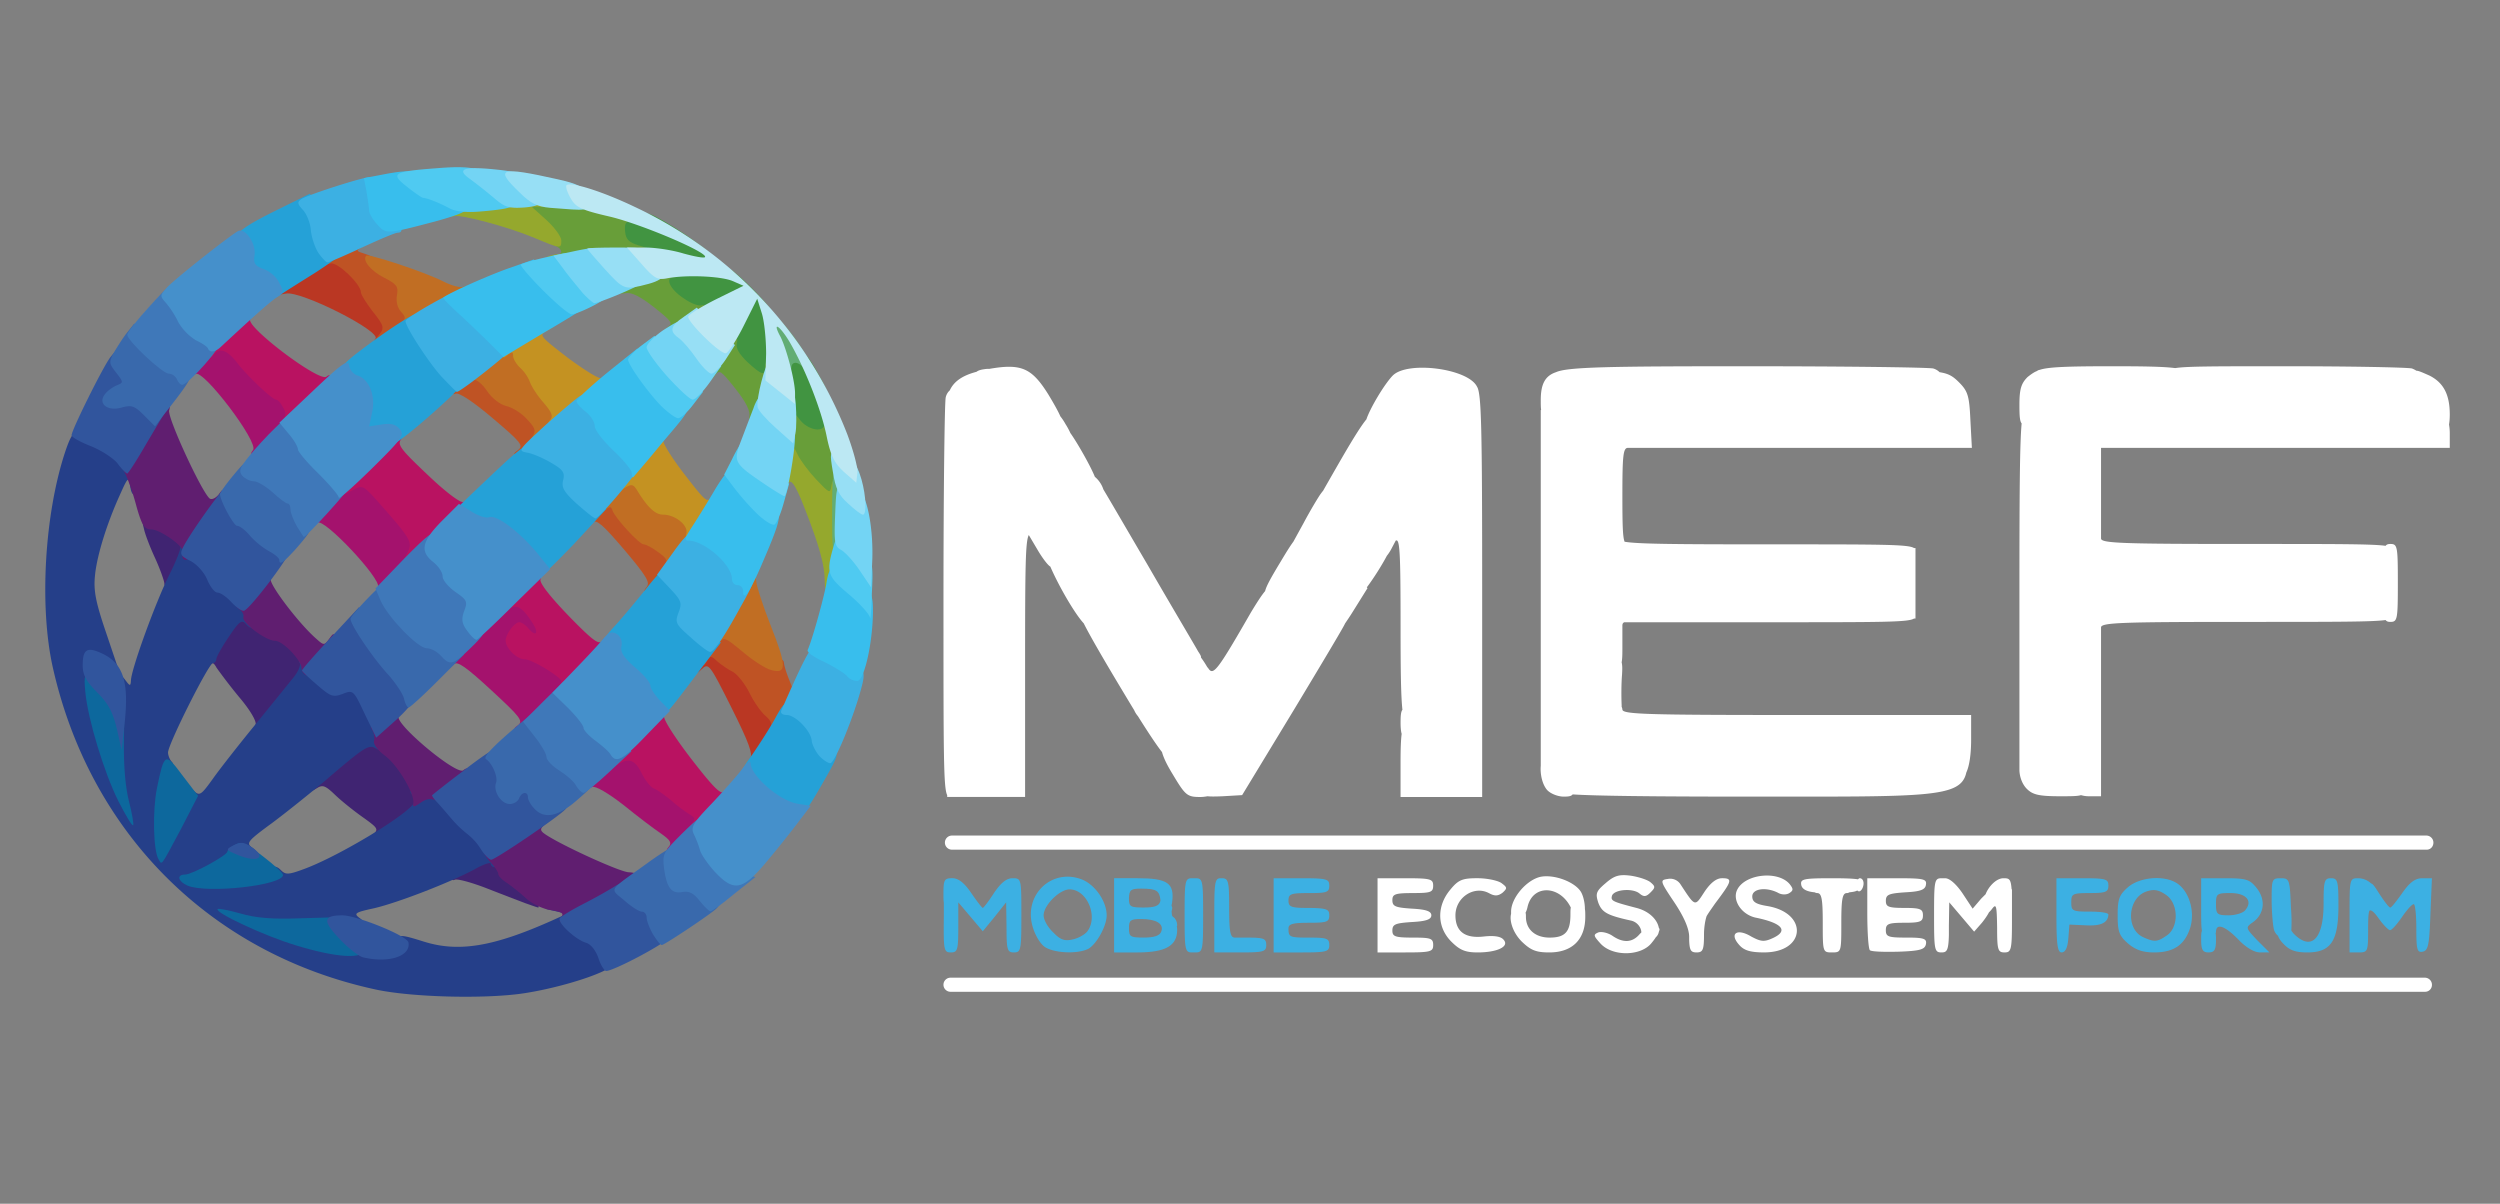 <svg xmlns="http://www.w3.org/2000/svg" width="108" height="52" fill="none"><rect width="100%" height="100%" fill="#808080" stroke="none"/><path fill="#402472" d="M22.726 39.03c-.256-.097-1.01-.385-1.667-.642-.657-.256-1.282-.432-1.41-.384-.128.064-.209-.048-.209-.273 0-.4 1.09-1.074 1.731-1.074.385 0 .834.337.834.61 0 .08.288.352.64.592.498.337.642.545.642.898 0 .256-.016.465-.032.449-.032 0-.256-.08-.529-.177M16.106 36.064c.257-.24.225-.288-.4-.737-.369-.257-.914-.69-1.202-.962-.45-.433-.561-.48-.834-.305-.288.177-.32.16-.32-.208 0-.673 1.843-2.163 2.644-2.163 1.25 0 2.837 2.275 2.388 3.43-.16.432-1.474 1.217-2.035 1.217-.465 0-.481-.016-.24-.272M11.042 31.304c.048-.144-.24-.64-.721-1.202a24 24 0 0 1-.962-1.25c-.144-.256-.192-.256-.336-.048-.113.176-.16.096-.16-.369 0-.4.16-.85.528-1.394.625-.978 1.122-1.042 2.036-.32.336.272.753.48.93.48.512 0 1.153.882 1.153 1.57 0 .482-.176.786-.913 1.684-.641.737-1.026 1.074-1.282 1.074-.24 0-.337-.064-.273-.225M7.1 25.214c0-.112-.177-.609-.386-1.073-.224-.481-.448-1.058-.496-1.299-.113-.432-.097-.448.529-.448.849 0 1.634.625 1.634 1.298 0 .705-.577 1.747-.961 1.747-.177 0-.32-.096-.32-.225"/><path fill="#253F89" d="M16.235 42.748c-7.133-1.539-12.358-6.764-13.96-13.944-.577-2.613-.353-6.555.529-9.248.384-1.154.56-1.234 1.779-.69.945.418 1.394.995 1.394 1.78 0 .721-.272.978-.353.352-.064-.416-.096-.4-.432.353-.577 1.266-1.01 2.66-1.09 3.526-.064.641.032 1.138.48 2.452l.562 1.667-.513-.064-.513-.064.128.978c.064.529.224 1.282.337 1.666l.224.722.112-1.507c.064-.833.144-1.538.193-1.587.032-.032.176.065.304.24.192.257.224.273.24.033 0-.48 1.09-3.462 1.667-4.6.305-.609.513-1.154.465-1.202-.064-.048.016-.096.176-.096.53 0 1.25.513 1.475 1.058.128.304.32.545.433.545.416.016 1.234.945 1.234 1.426 0 .577-.208.737-.481.417-.176-.209-.289-.128-.737.545-.305.448-.545.881-.545.977 0 .08-.064.16-.144.16-.177 0-1.94 3.51-1.94 3.863 0 .129.08.32.16.4.129.13.097.53-.08 1.331-.16.641-.24 1.186-.208 1.234.048.032.272-.304.513-.753.417-.753.465-.785.721-.56.257.24.32.191.818-.498.304-.432 1.122-1.474 1.843-2.356.705-.865 1.442-1.779 1.65-2.035.209-.257.321-.53.273-.625-.208-.337.561-.145 1.058.272.385.337.657.417 1.106.385.609-.032.609-.032 1.106 1.01.272.576.496 1.314.496 1.618 0 .61-.032.641-.48.4-.32-.175-.465-.08-2.244 1.443-.577.481-1.57 1.283-2.212 1.763-1.074.786-1.154.882-.897 1.074.16.112.208.209.112.209s-.353.144-.561.32a10 10 0 0 1-.69.561c-.304.224-.304.224.08.224.225 0 .77-.128 1.235-.288.737-.256.865-.256 1.074-.048.208.208.32.208 1.01-.048 1.522-.561 4.567-2.404 4.76-2.885.048-.128 0-.273-.097-.337-.256-.16.193-.384.786-.384.513 0 .705.128 1.426.993.192.225.48.497.657.625.16.129.433.401.577.625.289.433.369 1.283.112 1.283-.08 0-.16-.064-.16-.145s-.304.017-.673.225c-1.026.56-3.334 1.458-4.376 1.699-.817.176-.881.224-.625.416.16.113.24.24.193.289-.048.048-.721.144-1.507.192l-1.426.096 1.01.289c1.442.4 3.013.449 3.27.096.191-.256.271-.24 1.25.064 1.49.465 2.98.225 5.529-.913l.64-.289-.48-.112-.48-.112.496-.016c.337-.016.609.112.93.449.256.256.609.512.817.56.353.097.721.786.721 1.379 0 .304-2.083 1.01-3.846 1.282-1.667.256-4.857.176-6.411-.16"/><path fill="#601E70" d="M24.232 39.638c.144-.176.064-.24-.433-.32-.337-.048-.818-.273-1.058-.497a9 9 0 0 0-.833-.673c-.209-.129-.385-.305-.385-.4 0-.081-.144-.29-.32-.482s-.321-.432-.321-.513c.016-.32 1.907-1.378 2.452-1.378.465.016.48.032.224.224-.208.177-.24.257-.08.385.497.4 3.27 1.683 3.687 1.699.336.016.448.096.448.353 0 .352-.609.833-1.875 1.49-.785.4-1.81.48-1.506.112M17.854 34.717c.08-.4-.673-1.666-1.218-2.067-.32-.24-.513-.497-.481-.641.048-.128 0-.353-.08-.481-.209-.337.272-.801.85-.801.352 0 .432.048.304.208-.24.288 2.5 2.58 2.788 2.34.177-.144.225-.096.209.272 0 .658-.818 1.299-1.33 1.058-.289-.128-.465-.112-.738.08-.272.193-.336.193-.304.032M13.237 29.172c-.112-.032-.208-.176-.208-.288 0-.353-.801-1.202-1.154-1.202-.385 0-1.443-.785-1.362-1.026.032-.096-.048-.256-.193-.352-.208-.16-.192-.273.209-.85.336-.465.577-.657.85-.657.272 0 .368.064.32.224-.08.209 1.202 1.907 1.955 2.565.337.304.353.304.577 0 .208-.289.224-.273.24.272 0 .417-.112.673-.448.994-.24.24-.481.433-.53.416-.031 0-.16-.047-.256-.096M7.884 24.044a.6.6 0 0 1 0-.24c.032-.225-.978-.93-1.33-.93-.305 0-.417-.144-.658-.994-.144-.56-.384-1.234-.528-1.506-.24-.497-.225-.53.464-1.683.561-.946.802-1.202 1.138-1.234.353-.048.417 0 .337.272-.08.32 1.442 3.607 1.763 3.815.096.048.256-.032.385-.192.192-.273.208-.257.208.24 0 .898-1.667 3.173-1.78 2.452"/><path fill="#0D689D" d="M12.788 40.84c-1.346-.4-3.542-1.426-3.382-1.57.033-.032.465.048.978.192.657.192 1.362.256 2.597.208l1.699-.048.545.545c.288.289.528.673.528.834 0 .449-1.186.384-2.965-.16M8.109 38.261c-.417-.176-.497-.48-.112-.48.304 0 1.827-.834 1.827-.994 0-.064.144-.193.336-.289.273-.16.449-.08 1.202.497.481.369.866.721.866.802 0 .448-3.254.817-4.12.464M6.858 37.137c-.24-.368-.272-2.115-.08-3.077.32-1.555.353-1.57 1.106-.56l.673.88-.737 1.427c-.882 1.65-.818 1.57-.962 1.33M5.113 34.607c-.61-1.218-1.315-3.526-1.427-4.712-.064-.753-.064-.769.385-.769.32 0 .56.16.881.577.417.545.433.641.401 2.276-.016 1.138.064 2.035.224 2.66.129.513.209.978.177 1.01-.048.048-.32-.417-.641-1.042"/><path fill="#BA3723" d="M32.406 32.763c.128-.177-.048-.674-.801-2.18-.962-1.923-.994-1.956-1.299-1.667-.304.272-.304.272-.256-.353.048-.593.08-.64.577-.689.353-.032.657.048.85.225.176.144.464.352.673.448.192.112.513.513.705.898.192.4.513.833.69.994.72.576.015 2.532-.915 2.532-.32 0-.368-.048-.224-.208M16.22 14.637c.272-.32-3.222-2.084-3.863-1.955-.385.08-.45.032-.45-.273 0-.513 1.7-1.555 2.55-1.555.512 0 .704.097 1.121.562.273.32.497.657.497.737 0 .096.224.448.48.785.353.449.482.77.482 1.266 0 .625-.017.657-.497.657-.417 0-.465-.048-.32-.224"/><path fill="#419441" d="M34.122 18.674c-.129-.208-.289-1.01-.353-1.81-.08-.914-.16-1.219-.192-.834-.048.56-.08.593-.641.593-.433 0-.722-.129-1.106-.497-.641-.593-.705-1.41-.209-2.404l.337-.641-.641.336c-.834.417-1.603.4-2.276-.048-.465-.32-.545-.465-.593-1.106-.048-.673-.016-.753.32-.801.24-.048.08-.112-.432-.192-1.78-.257-1.763-.24-1.811-1.267l-.048-.913h.657c.368 0 .881.112 1.17.256 1.026.53 2.676 1.715 2.676 1.924 0 .128.128.224.289.224.176 0 .737.465 1.282 1.026.865.897.994 1.106 1.09 1.843.096.801.112.817.64.817.482 0 .578.08 1.123 1.074.417.737.625 1.33.673 1.923l.064.85h-.897c-.754 0-.93-.064-1.122-.353"/><path fill="#31559D" d="M25.85 41.385c-.112-.32-.32-.593-.529-.657-.448-.128-1.25-.866-1.138-1.058.049-.08.497-.352.994-.609a22 22 0 0 0 1.33-.737c.401-.257.45-.257.978.144.305.24.641.433.737.433.113 0 .193.112.193.256s.112.449.256.705c.16.24.24.545.192.657-.08.225-2.355 1.427-2.676 1.427-.08 0-.24-.256-.337-.561M15.673 41.354c-.176-.048-.641-.4-1.01-.801-.737-.77-.705-1.01.128-1.01.61 0 2.805.882 2.853 1.17.113.593-.85.913-1.971.641M10.224 36.914c-.48-.209-.48-.209-.128-.401.304-.144.433-.144.77.08.704.465.24.705-.642.32M20.787 36.707a2.5 2.5 0 0 0-.593-.674 4.7 4.7 0 0 1-.657-.625c-.192-.224-.465-.545-.625-.72-.16-.161-.273-.322-.24-.338.032-.032.608-.496 1.314-1.025.689-.545 1.346-.994 1.458-.994.225 0 .561.673.561 1.122 0 .272.112.32.641.32.433 0 .641.065.641.209 0 .337.545.753.962.753.289 0 .32.048.176.225-.24.288-3.029 2.18-3.205 2.18-.08 0-.273-.193-.433-.433M5.047 31.482c-.176-.722-.368-1.09-.85-1.571-.48-.481-.624-.754-.624-1.17 0-.705.192-.818.865-.497.866.417 1.122 1.186.962 2.837l-.144 1.33zM15.755 30.84c-.481-1.025-.497-1.041-.946-.865-.433.16-.529.112-1.106-.385-.352-.304-.657-.577-.657-.625s.545-.673 1.234-1.41l1.234-1.33.561.913c.305.497.738 1.074.962 1.298.577.577.962 1.203.946 1.571 0 .176-.385.657-.866 1.09l-.865.77zM9.984 26c-.208-.225-.465-.4-.593-.4-.112 0-.305-.241-.433-.546-.128-.32-.449-.673-.721-.817-.449-.225-.48-.289-.32-.61.368-.704 1.794-2.676 1.923-2.676.08 0 .272.289.416.641.16.353.369.641.465.641.112 0 .369.193.577.45.209.24.577.544.818.672.272.128.432.32.384.481-.096.369-1.763 2.549-1.971 2.549-.096.015-.337-.16-.545-.385M5.08 20.022c-.193-.24-.722-.577-1.17-.754-.45-.176-.818-.384-.818-.465 0-.224 1.378-2.997 1.683-3.381.256-.32.272-.32.657.128.224.256.384.657.384.93 0 .256.08.464.209.464.096 0 .384.209.625.465l.449.449-.77 1.298c-.416.721-.785 1.298-.833 1.298s-.24-.192-.417-.432"/><path fill="#A4126D" d="M28.88 36.594c.16-.176.08-.304-.337-.593-.288-.192-1.026-.753-1.619-1.234-.64-.497-1.186-.817-1.33-.77-.449.177-.24-.624.304-1.153.433-.433.658-.513 1.283-.513.689 0 .753.032 1.01.561.144.304.416.657.624.77.193.096.641.416 1.01.672.561.401.657.577.673 1.058 0 .705-.673 1.427-1.346 1.427-.369 0-.417-.048-.273-.225M22.374 31.336c.24-.193.112-.353-1.154-1.523-1.058-.978-1.459-1.266-1.603-1.122-.129.128-.177.064-.177-.305 0-.689 2.116-2.788 2.805-2.788.786.016 1.523.865 1.523 1.763 0 .432-.048.48-.513.497-.433.016-.449.048-.144.096.208.048.657.256 1.01.48.512.353.609.497.609.994s-.129.721-.77 1.346c-.609.593-.881.754-1.314.754-.465 0-.513-.032-.273-.192M16.331 25.357c.144-.353-2.34-2.997-2.612-2.773-.16.128-.209.064-.209-.304 0-.722 1.042-1.667 1.956-1.763l.705-.08 1.09 1.25c1.025 1.218 1.073 1.298 1.01 1.955-.065.545-.209.85-.69 1.33-.609.625-1.442.882-1.25.385M10.93 19.445c.272-.321-2.18-3.543-2.485-3.286-.417.337-.24-.705.192-1.202.353-.4.481-.449 1.042-.369.449.064.737.225.994.545.352.449 1.026 1.122 1.779 1.763.657.545.577 1.427-.193 2.18-.416.4-.753.593-1.057.593-.369 0-.417-.048-.273-.224"/><path fill="#B91261" d="M29.874 35.599c.176-.208.16-.273-.08-.417a6 6 0 0 1-.785-.593c-.289-.24-.626-.48-.77-.529-.144-.064-.368-.352-.529-.673-.272-.56-.545-.657-1.01-.368-.144.096-.208 0-.208-.321 0-.577 1.346-1.971 1.907-1.971.24 0 .337.08.289.208s.48.946 1.17 1.843c.93 1.202 1.282 1.57 1.426 1.427.129-.129.177-.049.177.304 0 .625-.721 1.346-1.347 1.346-.4 0-.432-.032-.24-.256M24.056 29.733c.112-.112.192-.24.192-.304 0-.176-1.266-.946-1.57-.946-.353 0-.834-.48-.834-.817.016-.289.385-.786.593-.786.096 0 .257.113.369.24.336.418.497.257.208-.192-.448-.705-.72-.865-1.025-.593-.225.193-.24.177-.177-.304.096-.69.61-1.234 1.17-1.234.337 0 .433.064.369.224-.064.145.4.738 1.202 1.571 1.058 1.09 1.33 1.282 1.459 1.09.112-.176.16-.112.16.32 0 .754-1.122 1.924-1.843 1.924-.37 0-.417-.048-.273-.193M17.598 23.883c.24-.465.176-.577-1.315-2.26-.593-.657-.625-.673-1.042-.449-.432.225-.448.225-.448-.192 0-.625 1.667-2.276 2.308-2.276.4 0 .432.032.24.256-.192.24-.064.417 1.122 1.54.785.752 1.427 1.233 1.555 1.185.144-.064.224.032.224.273 0 .528-1.891 2.356-2.436 2.356-.417 0-.417-.016-.209-.433M12.211 18.162c.145-.176.16-.32.016-.561-.096-.192-.224-.337-.304-.337-.16 0-1.266-1.041-1.699-1.618-.417-.53-.753-.641-.994-.32-.176.223-.192.175-.208-.257 0-.657.833-1.49 1.507-1.49.352 0 .416.047.288.207-.256.289 2.981 2.741 3.286 2.485.16-.129.208-.064.208.304 0 .641-1.186 1.811-1.827 1.811-.385 0-.417-.032-.273-.224"/><path fill="#BF5324" d="M33.304 31.368c.064-.096-.048-.288-.24-.448-.176-.145-.497-.593-.69-.994-.192-.385-.512-.785-.705-.898-.208-.096-.496-.304-.673-.448-.288-.273-.32-.273-.48.016-.145.24-.16.176-.16-.353 0-1.426.929-1.619 2.323-.48.481.4.946.72 1.026.72.096 0 .16.064.16.145s.08.352.176.609l.177.449.208-.401c.225-.385.225-.385.24.304 0 .93-.56 1.94-1.073 1.94-.225 0-.337-.064-.289-.16M27.935 25.358c.16-.192 0-.465-.962-1.603-.93-1.09-1.202-1.33-1.378-1.186-.177.145-.225.096-.225-.288 0-.257.08-.545.193-.657.224-.225 1.41-.257 1.41-.032 0 .208 1.122 1.442 1.314 1.442.097 0 .369.144.625.337.577.4.626 1.074.113 1.747-.24.352-.481.48-.818.48-.4 0-.448-.032-.272-.24M22.373 19.444c.257-.192.16-.32-1.09-1.378-.85-.722-1.458-1.122-1.602-1.058-.401.144-.289-.641.112-.93.625-.448 1.282-.32 1.715.305.208.32.577.609.801.657.753.192 1.298.85 1.298 1.587 0 .801-.224 1.041-.945 1.041-.513-.016-.545-.032-.289-.224M16.282 14.572c.352-.4.352-.448-.209-1.154-.256-.336-.48-.689-.48-.785 0-.353-1.01-1.33-1.315-1.25-.208.064-.288 0-.288-.273 0-.464.577-.737 1.49-.737.657.016.674.016.273.24-.385.209-.385.225-.08.321.176.048.705.273 1.17.497.769.353.833.417.833.93 0 .304.08.608.16.657.097.048.16.368.16.689 0 .497-.08.657-.464.881-.257.145-.705.273-.994.273-.48 0-.497-.016-.256-.289"/><path fill="#689E39" d="M35.195 21.64c-.112-.032-.449-.417-.77-.85-.512-.689-.56-.865-.56-1.811 0-1.218.224-1.49.673-.866.353.481 1.09.61 1.09.177 0-.144.112-.224.272-.192.337.064.513.849.513 2.5l.016 1.154-.513-.016c-.288 0-.609-.048-.721-.096M32.373 18.018c.049-.256-.128-.625-.609-1.234-.625-.785-.689-.833-.881-.561-.209.272-.225.24-.225-.289 0-.769.401-1.394.882-1.394.288 0 .353.064.288.305-.048.192.113.464.465.8.625.578.77.61.77.161 0-.176.08-.272.16-.224.224.128.208 1.202-.032 2.083-.16.577-.273.722-.545.722-.273 0-.32-.08-.273-.369M28.816 14.156c.273-.193.224-.257-.56-.882-.61-.48-.979-.657-1.235-.609-.288.048-.369 0-.369-.288 0-.305.16-.401.93-.626 1.186-.32 1.795-.336 1.795-.015 0 .128-.112.24-.256.24-.417 0-.193.513.416.913.289.209.641.337.754.305.128-.064.208.048.208.288 0 .497-.625.898-1.394.898-.53 0-.561-.016-.289-.224M23.768 11.27c0-.144.112-.256.24-.256.337 0 .305-.273-.032-.4-.16-.049-.561-.337-.882-.642-.448-.417-.609-.69-.609-1.074v-.497l1.571.097c2.228.128 3.398.4 3.398.769 0 .176-.112.304-.257.304-.176 0-.224.129-.192.433.032.337.16.465.577.593.978.273.593.529-.962.641-.817.048-1.795.145-2.163.193-.561.08-.69.048-.69-.16"/><path fill="#3969AC" d="M28.208 40.36c-.144-.256-.273-.577-.273-.72 0-.145-.096-.257-.208-.257s-.449-.209-.753-.481c-.642-.545-.738-.369.977-1.603.545-.4 1.042-.705 1.09-.689s.128.304.176.641c.065.529.145.61.561.657.513.064.962.385 1.235.882.112.224.08.352-.145.529-.48.384-2.18 1.506-2.276 1.506-.064 0-.224-.208-.384-.465M23.079 34.926c-.16-.16-.273-.385-.273-.481 0-.273-.272-.24-.384.048-.049.128-.225.24-.401.24-.369 0-.721-.544-.593-.913.096-.24-.16-.85-.433-1.026-.144-.096.353-.609 1.603-1.65l.497-.417.497.625c.272.336.496.737.496.865 0 .144.24.4.545.577.305.192.658.513.802.737.24.369.224.401-.497 1.026-.817.721-1.427.85-1.86.369M17.453 30.182c-.048-.208-.352-.657-.657-1.01-.705-.753-1.715-2.276-1.65-2.452.095-.24 1.41-1.603 1.554-1.603.08 0 .176.16.24.369.128.48 1.587 2.035 1.94 2.035.144 0 .48.177.72.385l.45.369-1.154 1.154c-.625.625-1.186 1.138-1.25 1.138-.049 0-.145-.177-.193-.385M12.067 24.189c0-.08-.192-.24-.432-.369a3.4 3.4 0 0 1-.818-.657c-.208-.256-.465-.449-.577-.449-.144 0-.737-1.09-.737-1.378 0-.048.256-.417.577-.801.545-.657.609-.69.865-.465.145.128.385.24.53.24.144 0 .496.225.785.481.288.273.577.481.64.481.08 0 .129.112.129.256s.112.45.256.706c.305.48.257.609-.528 1.506-.53.577-.69.69-.69.449M6.218 17.937c-.4-.4-.529-.449-.946-.336-.64.192-1.074-.177-.721-.593.112-.145.353-.305.513-.369.272-.112.272-.128-.048-.545-.305-.385-.32-.449-.096-.865.144-.24.384-.625.56-.85l.321-.4.513.48c.289.273.657.641.833.85.16.192.417.352.561.352.16 0 .353.129.465.289.177.304.112.433-1.186 2.084l-.288.384z"/><path fill="#C16E23" d="M33.32 28.948c-.257-.064-.818-.433-1.25-.801-.754-.625-.802-.641-1.01-.369-.208.289-.224.256-.24-.24 0-.754 1.09-2.741 1.522-2.741.225 0 .32.112.337.369.016.192.288 1.025.609 1.843.705 1.779.705 2.115.032 1.939M28.72 24.414c.145-.177.097-.289-.288-.562-.256-.192-.529-.336-.625-.336-.192 0-1.234-1.138-1.346-1.459-.064-.192-.113-.192-.337 0-.24.193-.272.16-.272-.224 0-.24.144-.641.336-.897.273-.385.433-.465 1.01-.465.609 0 .721.064 1.074.593.272.416.545.625.897.705.77.16 1.01.417 1.01 1.138 0 .817-.657 1.73-1.234 1.73-.337 0-.369-.047-.224-.224M22.998 18.868c.177-.272.129-.368-.256-.785-.24-.257-.641-.497-.882-.545-.256-.064-.593-.32-.817-.641-.208-.32-.48-.53-.593-.481-.128.048-.208-.048-.208-.305 0-.272.208-.528.72-.897.754-.529 1.684-.69 1.684-.305 0 .129.144.353.32.513s.353.433.417.625c.064.177.32.577.561.866.834.945.417 2.276-.705 2.276-.4 0-.417-.032-.24-.32M17.261 13.979c.289-.208.289-.256.064-.513-.16-.176-.224-.449-.176-.721.064-.369 0-.465-.56-.753-.578-.289-.947-.754-.77-.946.112-.096 2.58.721 3.35 1.122.352.176.72.272.849.224.144-.064.224.032.224.273 0 .272-.256.497-1.122.961-.657.353-1.33.593-1.634.593-.497-.016-.513-.032-.225-.24"/><path fill="#95A82D" d="M35.628 25.086c0-.657-.224-1.474-.834-3.045-.48-1.25-.705-1.523-.8-.93-.033.225-.113.273-.273.177-.193-.128-.209-.337-.08-1.09.16-1.058.496-1.298.817-.561.112.24.48.737.801 1.074.577.609.61.625.657.272.032-.208.145-.336.24-.304.225.064.353 2.773.193 4.087-.08.673-.16.833-.417.833-.24 0-.304-.112-.304-.513M23.623 11.11c.176-.145 1.106-.225 1.106-.096 0 .096-.256.16-.593.16-.32 0-.545-.032-.513-.064M23.047 10.26c-1.154-.48-3.27-1.041-3.462-.913-.08.048-.145-.064-.145-.225 0-.4.289-.464 2.324-.593 1.315-.096 1.667-.064 1.924.145.304.24.304.24-.209.256h-.512l.64.577c.353.32.642.721.642.882 0 .368-.016.368-1.202-.129"/><path fill="#3F78B9" d="M30.226 38.918c-.256-.337-.464-.433-.737-.385-.48.096-.689-.176-.801-1.01-.08-.64-.032-.705.753-1.49.785-.77.834-.802 1.026-.497.096.176.192.417.192.529 0 .4.962 1.474 1.475 1.65l.497.177-.93.737c-.497.417-.962.754-1.01.738-.064 0-.272-.209-.465-.45M24.89 33.948c-.081-.176-.418-.465-.722-.657-.305-.192-.561-.449-.561-.593 0-.128-.224-.529-.513-.882l-.497-.64.866-.866.881-.866.673.658c.369.368.674.769.674.865 0 .112.16.305.368.449.192.128.545.416.785.64l.433.402-.962.897c-.528.497-1.025.898-1.105.898s-.225-.145-.32-.305M19.04 28.323c-.16-.176-.432-.32-.608-.32-.385 0-1.667-1.33-1.988-2.052l-.224-.529 1.25-1.298c1.042-1.058 1.266-1.218 1.298-.945.032.176.224.464.449.64.208.16.385.433.385.594 0 .176.256.48.576.689.497.336.561.465.53.961-.033.321.032.722.144.914.16.288.096.417-.497.994-.785.769-.914.801-1.314.352M12.822 22.73c-.145-.257-.273-.577-.273-.722 0-.144-.048-.256-.128-.256-.064 0-.353-.208-.641-.48-.289-.257-.657-.482-.818-.482s-.384-.112-.497-.24c-.16-.192-.112-.337.289-.834.272-.336.785-.897 1.154-1.25l.657-.64.4.448c.21.24.385.545.385.641 0 .112.401.593.882 1.074.497.465.881.945.85 1.058-.033.16-1.844 2.147-1.956 2.147-.016 0-.144-.208-.304-.464M7.644 16.383c-.064-.129-.208-.241-.352-.241-.273 0-1.795-1.426-1.795-1.683 0-.096.416-.625.93-1.186.913-1.01.913-1.01 1.201-.69.177.177.417.578.561.866.16.289.497.642.786.77.288.128.56.336.609.449.08.224-1.443 1.955-1.715 1.955-.08 0-.177-.112-.225-.24"/><path fill="#C49222" d="M29.65 23.05c.096-.353-.48-.818-1.01-.818-.336 0-.673-.32-1.122-1.058-.16-.256-.24-.272-.529-.096-.304.176-.336.16-.336-.24 0-.626 1.17-1.972 1.699-1.972.224 0 .352.064.304.16-.048.08.353.738.898 1.443.978 1.266 1.01 1.282 1.218.93.192-.353.192-.337.208.256 0 .817-.545 1.699-1.041 1.699-.289 0-.353-.064-.289-.305M23.752 18.163c.16-.177.096-.337-.272-.77-.257-.288-.513-.689-.577-.865a1.7 1.7 0 0 0-.417-.625c-.176-.16-.32-.401-.32-.53 0-.191-.049-.191-.241-.031-.208.176-.24.128-.24-.225 0-.56.8-1.057 1.683-1.057.609.016.625.016.272.224-.369.192-.337.224.865 1.154.69.513 1.347.93 1.459.897.128-.032.208.113.208.337 0 .561-1.41 1.715-2.1 1.715-.416 0-.464-.032-.32-.224"/><path fill="#62AD74" d="M35.949 22.153c0-1.731.016-1.843.32-1.843.305 0 .32.112.32 1.843s-.015 1.843-.32 1.843c-.304 0-.32-.112-.32-1.843M33.352 15.293c-.352-1.074-.368-1.715-.048-1.715.353 0 1.683 1.78 1.683 2.244-.016.369-.032.385-.224.128-.257-.352-.577-.368-.577-.048 0 .128-.129.24-.273.24-.208 0-.368-.256-.56-.849"/><path fill="#25A1D7" d="M33.096 34.847c-.545-.401-1.154-1.122-1.154-1.347 0-.064.256-.497.577-.93.304-.448.753-1.137.977-1.554.369-.673.465-.753.834-.673.497.112 1.298.913 1.298 1.298 0 .144.144.417.32.609.305.337.305.337-.448 1.65-.721 1.251-.786 1.315-1.33 1.315a1.97 1.97 0 0 1-1.074-.369M27.967 30.68c-.193-.21-.353-.466-.353-.594 0-.112-.289-.449-.641-.753-.385-.337-.641-.69-.641-.914 0-.192-.08-.432-.193-.545-.128-.128-.032-.352.45-.865.352-.385.945-1.106 1.345-1.603.401-.513.802-.93.882-.93.096 0 .417.241.705.546.433.448.513.64.481 1.137-.048.53.016.658.545 1.106l.593.497-.93 1.218c-1.779 2.356-1.683 2.292-2.244 1.7M22.855 24.542c-.577-.834-1.65-1.667-2.131-1.667-.369 0-1.314-.481-1.25-.641.032-.065.8-.802 1.715-1.667 1.827-1.731 1.923-1.763 3.109-1.058.48.288.593.449.593.85 0 .384.144.64.641 1.073l.657.561-1.378 1.49c-.77.802-1.459 1.475-1.523 1.475-.08 0-.272-.192-.433-.416M16.796 19.044c-.048-.097-.4-.177-.753-.177h-.657l.096-.801c.08-.673.048-.866-.209-1.122-.176-.176-.384-.32-.48-.32-.08 0-.16-.177-.16-.385 0-.289.24-.577.929-1.09 1.09-.834 2.228-1.57 2.388-1.57.08 0 .305.336.529.768.224.417.673.994.994 1.299.336.304.609.657.609.801 0 .224-2.645 2.564-3.046 2.709-.064.032-.176-.032-.24-.112M11.508 12.57c-.144-.225-.433-.45-.657-.498-.305-.08-.385-.208-.385-.576 0-.273-.08-.626-.192-.786-.305-.497-.048-.77 1.554-1.57l1.555-.77.305.385c.16.208.304.593.304.881 0 .273.144.673.32.898s.321.449.321.497c0 .064-.449.384-.994.737-.56.352-1.202.753-1.442.913-.417.273-.433.273-.69-.112"/><path fill="#4590CB" d="M30.885 37.668c-.305-.337-.593-.754-.641-.93a4.4 4.4 0 0 0-.257-.673c-.16-.32-.08-.481.77-1.362.528-.561 1.105-1.219 1.314-1.491.208-.289.352-.385.352-.24.032.56 1.25 1.618 2.02 1.746l.577.097-.61.801a47 47 0 0 1-1.394 1.731c-.961 1.122-1.33 1.17-2.131.32M26.38 32.603c-.063-.129-.368-.385-.64-.593-.289-.209-.53-.465-.53-.561 0-.113-.304-.497-.672-.866l-.674-.657.898-.93c.48-.496 1.058-1.105 1.25-1.346.289-.336.417-.4.641-.256.16.112.24.304.193.529-.049.256.112.497.593.913.368.305.657.657.657.77 0 .128.192.416.416.657l.433.448-1.01 1.042c-1.025 1.074-1.314 1.234-1.554.85M20.194 27.266c-.24-.32-.272-.497-.144-.865.16-.417.128-.481-.385-.834-.288-.208-.544-.497-.544-.673 0-.16-.177-.433-.401-.61-.593-.464-.497-.897.352-1.762l.754-.753.529.32c.288.192.64.305.769.257.337-.145 1.458.737 2.244 1.747l.4.496-1.538 1.507c-.834.833-1.57 1.523-1.635 1.539s-.24-.145-.4-.369M14.634 21.496c0-.096-.401-.561-.882-1.042-.48-.465-.882-.945-.882-1.042 0-.112-.176-.416-.4-.673l-.4-.48 1.474-1.395c1.25-1.186 1.49-1.346 1.538-1.074.032.193.193.385.369.433.497.16.785.881.625 1.587l-.128.609.529-.08c.384-.065.609-.016.785.192.224.256.144.385-1.186 1.699-.801.785-1.443 1.362-1.443 1.266M8.991 15.068c-.016-.08-.256-.24-.529-.368a2.3 2.3 0 0 1-.753-.77 4 4 0 0 0-.545-.85c-.256-.288-.256-.32.032-.64.289-.337 2.645-2.196 3.077-2.452.305-.177.802.529.722 1.041-.048.353.016.45.384.593.257.08.561.337.674.577.224.401.208.45-.16.69-.321.24-.786.64-2.357 2.1-.24.224-.465.256-.545.08"/><path fill="#3CB0E3" d="M51.655 37.94h-.16c-.304 0-.32.112-.32 1.602s.016 1.603.32 1.603h.16c.305 0 .32-.112.32-1.603s-.015-1.602-.32-1.602M56.544 39.863c.77 0 .881-.032.881-.32 0-.257-.096-.305-.817-.321h-.144c-.69 0-.802-.048-.802-.32 0-.29.113-.321.882-.321.77 0 .881-.033.881-.321s-.112-.32-1.202-.32h-1.202v3.205h1.202c1.09 0 1.202-.032 1.202-.32 0-.29-.112-.321-.881-.321-.834 0-.882-.016-.882-.4 0-.193.209-.241.882-.241M43.738 37.94c-.256 0-.496.192-.8.64-.225.353-.45.642-.482.642s-.256-.289-.497-.641c-.304-.45-.56-.642-.817-.642-.353 0-.385.065-.385.69 0 .128 0 .256.016.368v.593c-.016 1.459 0 1.555.305 1.555.288 0 .32-.112.32-1.106v-1.058l.53.625.528.625.513-.625.497-.625.016 1.09c0 .962.032 1.074.32 1.074.305 0 .321-.112.321-1.603 0-1.587 0-1.602-.385-1.602M46.766 38.004c-1.298-.529-2.548.625-2.163 2.004.096.352.32.753.529.897.4.273 1.426.32 1.89.08.354-.208.786-.977.786-1.442 0-.593-.48-1.298-1.042-1.539m.209 2.228c-.112.144-.4.304-.641.352-.337.08-.53.016-.834-.304-.24-.224-.416-.545-.416-.737 0-.433.689-1.122 1.121-1.122.754 0 1.25 1.17.77 1.81M53.82 40.504h-.48c-.193 0-.24-.257-.24-1.282 0-1.17-.033-1.282-.321-1.282h-.081a.2.2 0 0 0-.096.032c-.128.096-.144.416-.144 1.49v1.683h1.122c1.01 0 1.122-.032 1.122-.32 0-.29-.112-.321-.882-.321M90.28 38.58c.69 0 .802-.047.802-.32 0-.288-.112-.32-1.122-.32h-1.122v1.602c0 1.282.049 1.603.225 1.603.16 0 .256-.208.288-.593l.048-.61.722.033c.64.032.945-.112.961-.465 0-.08-.352-.128-.801-.128-.753 0-.802-.032-.802-.4 0-.37.049-.401.802-.401M94.08 38.18c-.545-.385-1.62-.305-2.148.144-.385.337-.449.513-.449 1.218s.064.881.449 1.218c.32.273.641.385 1.122.385.85 0 1.314-.32 1.555-1.042.224-.69-.016-1.555-.53-1.923m-.465 2.227c-.417.289-.545.305-1.058.065-.737-.37-.625-1.683.16-1.956.32-.112.53-.08.834.128.56.353.593 1.395.064 1.764M97.318 39.847c.497-.353.577-.962.176-1.475-.304-.385-.449-.432-1.378-.432H95.09v1.282c0 .496 0 .801.032.993-.032.08-.032.209-.032.369 0 .449.064.56.32.56.257 0 .321-.111.321-.56 0-.112 0-.192-.016-.257 0-.015.016-.047.016-.064 0-.4.385-.272.962.321.336.353.689.56.945.56h.401l-.529-.528c-.497-.529-.513-.545-.192-.77m-1.042-.305c-.497 0-.545-.048-.545-.48 0-.45.032-.481.625-.481.673 0 .978.336.641.737-.096.128-.432.224-.72.224M100.7 37.94c-.289 0-.321.112-.321 1.105 0 1.523-.529 2.052-1.282 1.299a1 1 0 0 1-.112-.145 7 7 0 0 0-.016-.977c-.048-1.218-.064-1.282-.433-1.282h-.016c-.368 0-.385.047-.385.929 0 .497.049 1.074.097 1.282a.54.54 0 0 0 .176.273c.048.128.128.24.24.352.257.273.513.369 1.026.369 1.026 0 1.346-.497 1.346-2.02 0-1.073-.032-1.185-.32-1.185M104.643 37.94c-.305 0-.545.176-.866.64-.24.337-.465.626-.513.626-.048.016-.256-.257-.465-.577-.192-.305-.288-.45-.368-.465a.83.83 0 0 0-.561-.224c-.369 0-.369.032-.369 1.602v1.603h.401c.385 0 .401-.048.401-.978 0-.529.016-.769.064-.833.08-.032.208.08.4.352.193.273.417.497.481.497.08 0 .305-.256.513-.56s.433-.562.513-.562c.064 0 .112.481.112 1.058 0 .898.032 1.042.273.994.24-.048.288-.289.336-1.619l.064-1.554zM35.388 32.65c-.16-.192-.304-.48-.32-.641-.032-.433-.706-1.122-1.09-1.122-.177 0-.273-.08-.225-.192.898-2.052 1.267-2.789 1.475-2.821.304-.064 1.554.529 1.891.898.224.24.24.4.096.93-.336 1.281-1.154 3.269-1.346 3.269-.096 0-.32-.145-.48-.32M29.842 27.538c-.657-.577-.69-.641-.529-1.074.16-.417.128-.513-.368-1.042l-.561-.593.705-.977c.753-1.058 1.01-1.154 1.859-.722.545.273 1.154 1.01 1.154 1.41 0 .145.112.257.24.257.369 0 .305.273-.352 1.427-.705 1.298-1.154 1.939-1.314 1.939-.08 0-.45-.273-.834-.625M24.921 21.768c-.56-.513-.673-.705-.593-1.026.08-.32 0-.448-.497-.737-.32-.192-.785-.4-1.041-.448-.433-.08-.417-.097.785-1.203.69-.609 1.346-1.17 1.49-1.25.353-.192 1.107.369 1.107.818 0 .176.368.64.8 1.058.45.416.802.833.802.945 0 .224-1.875 2.468-2.051 2.468-.064 0-.417-.288-.802-.625M19.12 16.319c-.512-.53-1.602-2.18-1.602-2.453 0-.128 1.955-1.25 2.18-1.25.208.016 2.468 2.18 2.468 2.372 0 .16-2.324 1.988-2.436 1.94-.032-.016-.305-.289-.61-.61M13.75 10.918c-.145-.224-.289-.657-.321-.962-.016-.304-.176-.705-.337-.881-.256-.273-.256-.353-.064-.48.305-.193 2.66-.947 2.965-.947.129 0 .305.289.417.69.096.368.353.833.561 1.025.4.369.497.69.208.69-.096 0-.785.288-1.538.64-.754.353-1.427.642-1.49.642-.065 0-.241-.193-.402-.417"/><path fill="#38BEED" d="M36.589 29.204c-.112-.128-.561-.4-.978-.609-.433-.192-.753-.416-.721-.513.208-.465.721-2.324.817-2.917.129-.85.369-.881 1.298-.112.674.561.706.625.706 1.41-.016 1.33-.369 2.886-.657 2.95a.57.57 0 0 1-.465-.209M32.102 25.534c0-.145-.112-.257-.24-.257-.129 0-.24-.112-.24-.256 0-.625-1.187-1.667-1.892-1.667-.177 0-.144-.112.112-.513.192-.288.641-1.01.994-1.603.352-.609.737-1.09.833-1.09.112 0 .481.37.818.802.336.449.769.881.93.977.384.209.336.497-.466 2.357-.56 1.314-.85 1.73-.85 1.25M27.294 20.438c0-.128-.352-.561-.801-.978-.433-.416-.802-.881-.802-1.058 0-.176-.176-.448-.4-.625-.225-.176-.401-.384-.385-.448 0-.08.593-.625 1.314-1.219l1.315-1.057.4.593c.545.817 1.138 1.49 1.555 1.795.353.24.337.256-.866 1.667a67 67 0 0 1-1.266 1.506c-.032.032-.064-.032-.064-.176M21.268 14.94c-.257-.256-.85-.833-1.315-1.266-.465-.416-.833-.785-.801-.817.192-.176 1.843-.914 2.773-1.25l1.138-.4 1.073 1.04c.593.578 1.058 1.075 1.026 1.107-.016.032-.801.513-1.73 1.058l-1.684 1.01zM16.298 9.698c-.193-.208-.353-.48-.353-.609 0-.128-.064-.496-.112-.817l-.112-.577 1.01-.192c.817-.145 1.057-.129 1.25.048.24.192.625.384 1.827.865.24.112.433.305.433.465 0 .224-.305.369-1.395.673-2.132.561-2.164.577-2.548.144"/><path fill="#4FCAF1" d="M37.584 26.687c-.016-.144-.432-.609-.93-1.026-.945-.801-.977-.93-.608-2.18.144-.48.801-.352 1.266.257.385.497.417.641.353 1.875-.017.738-.065 1.218-.08 1.074M32.712 22.2a11 11 0 0 1-.994-1.122l-.433-.577.337-.657c.176-.369.352-.658.384-.658s.32.24.626.53c.304.272.769.657 1.01.849l.448.336-.24.85c-.129.465-.305.881-.401.913-.112.032-.433-.176-.737-.464M28.576 17.553c-.593-.609-1.442-1.795-1.442-2.02 0-.08.256-.352.56-.592l.578-.433.352.465c.193.24.658.785 1.042 1.202l.705.753-.432.56c-.24.322-.53.578-.642.578s-.432-.24-.72-.513M23.448 12.535c-.561-.56-.994-1.074-.946-1.106.048-.048.545-.192 1.106-.32 1.01-.24 1.026-.24 1.266.112.145.192.481.609.77.93.288.32.529.625.529.689 0 .128-1.219.737-1.475.737-.128 0-.673-.465-1.25-1.042M19.44 9.01c-.417-.224-.946-.448-1.17-.464-.064-.016-.369-.224-.69-.48-.737-.578-.608-.658 1.331-.802 1.603-.129 2.1.016 2.981.833.785.737.61.898-1.17 1.042-.56.048-1.026 0-1.282-.128"/><path fill="#73D4F4" d="M37.135 24.638c-.273-.401-.625-.786-.801-.882-.273-.144-.305-.32-.257-1.474.048-1.25.064-1.33.4-1.33.193 0 .482.111.642.224.352.272.625 1.715.56 3.109l-.047 1.09zM32.968 20.871c-1.25-.85-1.298-.93-.962-1.811.16-.417.401-1.058.545-1.427.209-.64.673-.961.673-.464 0 .112.257.416.561.64.465.353.561.546.561 1.01 0 .706-.336 2.613-.464 2.613-.048 0-.465-.256-.914-.561M28.833 16.27c-.497-.561-.898-1.122-.898-1.266s.337-.481.737-.754c.706-.448.77-.464 1.058-.208.176.144.561.593.866 1.01l.56.77-.512.72c-.289.401-.61.722-.721.722-.113 0-.593-.45-1.09-.994M25.178 12.664c-.208-.257-.593-.706-.833-1.042l-.433-.577.818-.177c1.266-.272 1.426-.24 2.18.577.384.417.704.786.704.834 0 .096-1.747.817-1.939.817-.048 0-.272-.192-.497-.432M21.315 8.53a23 23 0 0 0-.994-.785c-.625-.433-.32-.561.994-.433.977.096 1.234.176 1.65.577.738.705.642.994-.304 1.074-.705.048-.865-.016-1.346-.433"/><path fill="#97DFF5" d="M36.639 21.753c-.417-.369-.545-.657-.658-1.363-.144-.85-.128-.881.209-.881.465 0 .801.416 1.026 1.202.208.737.224 1.523.064 1.523-.08 0-.369-.225-.641-.481M33.512 18.483c-.4-.353-.77-.77-.785-.898-.064-.352.336-1.923.497-1.923.08 0 .352.208.609.465.368.369.48.657.545 1.33.032.465.032 1.042-.016 1.266l-.096.433zM30.082 15.485c-.24-.353-.577-.737-.72-.85-.466-.32-.418-.545.175-.945l.561-.4.834.817.817.8-.4.626c-.225.337-.497.609-.61.609s-.4-.288-.657-.657M26.124 11.623c-.417-.465-.753-.85-.753-.882s.593-.048 1.33-.048c1.186 0 1.378.048 1.683.369.577.609.465.978-.369 1.202-1.041.273-1.057.273-1.89-.641M23.769 8.978c-.561-.048-.85-.192-1.315-.657-1.106-1.058-.881-1.138 1.635-.577 1.074.24 1.282.401 1.282.994 0 .385.032.369-1.602.24"/><path fill="#BCE8F3" d="M36.462 20.39c-.417-.384-.577-.689-.753-1.554-.24-1.17-.93-2.917-1.603-4.071-.433-.722-.77-.914-.385-.209.257.513.625 1.892.625 2.437v.464l-.64-.513-.642-.512.032-1.154c0-.626-.08-1.427-.192-1.763l-.192-.61-.593 1.187c-.321.64-.674 1.17-.77 1.17-.288 0-1.667-1.379-1.619-1.587.032-.096.578-.433 1.219-.754l1.17-.576-.481-.209c-.513-.208-2.004-.272-2.821-.112-.417.08-.561 0-1.106-.625l-.625-.705h.801c.433 0 1.17.112 1.635.256.465.128.882.209.93.16.192-.176-2.693-1.41-4.087-1.747-1.25-.288-1.49-.4-1.715-.8-.144-.257-.225-.498-.176-.562.176-.16 1.522.257 2.933.93a18.08 18.08 0 0 1 9.2 9.84c.256.69.464 1.443.432 1.667l-.048.417z"/><path fill="#fff" d="M82.366 40.504c-.786 0-.898-.032-.898-.32 0-.273.112-.321.801-.321s.802-.048.802-.32c0-.273-.112-.321-.802-.321-.689 0-.8-.048-.8-.305 0-.272.127-.32.833-.369.657-.032.865-.112.897-.32.048-.257-.096-.288-1.234-.288h-1.298v1.49c0 .833.048 1.555.112 1.619s.625.08 1.234.064c.93-.032 1.138-.096 1.186-.32.048-.241-.08-.29-.833-.29M86.901 38.42c-.032-.465-.112-.48-.353-.48-.304 0-.64.352-.769.689l-.192.192-.369.433-.433-.657c-.272-.401-.56-.657-.753-.657h-.16c-.305 0-.32.112-.32 1.602s.015 1.603.32 1.603c.224 0 .304-.064.32-.753v-.401l.016-1.01.545.641.53.625.336-.384c.144-.177.256-.353.304-.449.032-.032.08-.08.129-.144.192-.257.208-.145.224.801 0 .962.032 1.074.32 1.074s.321-.112.321-1.362V38.42zM80.346 37.94c-.032 0-.048.016-.08.047-.193-.032-.529-.047-1.122-.047-1.234 0-1.378.032-1.33.288.032.176.224.288.577.32.032.017.08.033.112.033.192 0 .24.256.24 1.282 0 1.266 0 1.282.4 1.282.402 0 .402-.016.402-1.282 0-1.026.048-1.282.24-1.282.048 0 .08-.017.112-.033.144-.016.257-.032.337-.08.032.032.064.048.112.032.096-.048.16-.208.16-.336s-.064-.224-.16-.224M61.032 38.58c.77 0 .881-.032.881-.32s-.112-.32-1.202-.32H59.51v3.205h1.202c1.09 0 1.202-.032 1.202-.32 0-.29-.112-.321-.881-.321-.77 0-.882-.048-.882-.305 0-.272.129-.32.85-.368.609-.032.833-.113.833-.289s-.224-.256-.833-.288c-.721-.048-.85-.096-.85-.369 0-.256.113-.304.882-.304M64.317 38.58c.257.145.401.129.594-.015.208-.193.208-.225-.049-.417-.16-.112-.625-.209-1.041-.209-.642 0-.818.065-1.17.497-.593.706-.577 1.62.048 2.244.368.369.609.465 1.138.465.85 0 1.378-.257 1.121-.545-.112-.144-.4-.192-.849-.144-.817.096-1.234-.209-1.234-.914 0-.77.801-1.298 1.442-.961M71.659 40.073c-.064-.337-.4-.705-.962-.85-1.042-.272-1.122-.304-1.058-.529.097-.272.898-.336 1.186-.096.193.16.289.145.481-.048.209-.208.209-.256 0-.432-.128-.113-.529-.24-.865-.289-.497-.064-.706 0-1.074.32-.417.353-.449.45-.32.85.16.417.384.545 1.41.77.288.063.449.32.449.512l-.065.064c-.32.385-.72.401-1.186.08-.192-.128-.465-.192-.609-.144-.224.096-.208.144.096.481.53.577 1.764.545 2.212-.032.064-.08.129-.16.177-.24a.4.4 0 0 0 .128-.225c.016-.048.032-.08.032-.112s-.016-.048-.032-.08M76.355 39.142c-.497-.08-.657-.177-.657-.417 0-.337.593-.417 1.106-.16.16.096.368.096.496.016.177-.113.177-.177.016-.385-.496-.593-1.907-.449-2.26.224-.24.449.16 1.074.77 1.218 1.186.24 1.458.577.737.898-.353.16-.497.144-.913-.08-.61-.369-.962-.129-.513.368.208.24.496.32 1.073.32 1.796 0 1.924-1.698.145-2.002M74.383 37.94c-.24 0-.497.208-.754.593-.416.64-.384.657-1.025-.321a.53.53 0 0 0-.561-.24c-.337.048-.337.08.288 1.01.417.624.641 1.137.641 1.49v.144c.016.449.08.529.32.529.273 0 .321-.112.321-.77 0-.304.049-.608.113-.8.096-.161.224-.337.368-.546.738-.977.77-1.09.289-1.09M68.308 38.549c-.24-.433-1.138-.786-1.747-.673-.609.128-1.282.913-1.282 1.506v.096c-.08.305.08.818.465 1.202.384.369.609.465 1.186.465.993 0 1.554-.56 1.554-1.539 0-.144 0-.256-.016-.336 0-.257-.064-.545-.16-.721m-1.362 1.955c-.625 0-1.026-.353-1.026-.898 0-.064 0-.128-.016-.176a1 1 0 0 0 .08-.224c.209-1.01 1.395-.978 1.875 0-.016.08-.016.176-.016.304 0 .738-.224.994-.897.994M70.328 19.348h14.857l-.064-1.202c-.048-1.058-.112-1.25-.497-1.635-.256-.256-.433-.368-.833-.432a.65.65 0 0 0-.273-.16c-.208-.049-3.846-.097-8.11-.097-5.898 0-7.693.032-8.19.257-.48.16-.657.529-.657 1.202 0 .176 0 .32.016.433h-.016v15.37c-.032.352.064.801.273 1.042.144.16.465.288.72.288.21 0 .322-.016.386-.096.945.064 3.494.096 7.597.096 7.773 0 9.167.064 9.408-1.042.128-.272.208-.769.208-1.426v-1.058H77.62c-6.587 0-7.533-.032-7.533-.24a.3.3 0 0 0-.032-.113v-.08c-.016-.336-.016-.913.016-1.298.016-.256.016-.417-.016-.545.032-.16.032-.384.032-.689v-.897c0-.065.016-.113.08-.145h6.251c4.937 0 6.026 0 6.267-.16h.064v-3.045h-.064c-.24-.16-1.346-.16-6.347-.16-4.071 0-5.61-.017-6.155-.113-.08-.192-.096-.721-.096-1.971 0-1.747.032-2.084.24-2.084M60.168 16.222c-.385.401-.994 1.443-1.138 1.892-.209.256-.497.705-.994 1.554-.353.61-.673 1.17-.882 1.539-.032.032-.064.08-.112.144-.112.16-.449.721-.721 1.234l-.449.818c-.144.192-.32.48-.56.881-.417.69-.61 1.042-.658 1.25-.176.209-.385.545-.609.914-1.41 2.452-1.619 2.74-1.827 2.452a.4.4 0 0 0-.064-.08 4 4 0 0 0-.273-.417c.016-.048-.032-.128-.128-.272-.112-.209-1.106-1.875-2.18-3.735-.865-1.474-1.618-2.772-1.907-3.253a1.2 1.2 0 0 0-.368-.545c-.193-.481-.77-1.49-1.058-1.891a3 3 0 0 0-.209-.385 2.4 2.4 0 0 0-.224-.337c-.096-.224-.305-.593-.529-.961-.705-1.122-1.154-1.33-2.532-1.09-.064 0-.145 0-.225.016-.128.016-.256.048-.336.112-.61.16-.978.417-1.154.801a.57.57 0 0 0-.176.305c-.049.192-.097 4.151-.097 8.815 0 6.62 0 8.046.16 8.366v.08h3.366v-5.673c0-4.344.016-5.37.16-5.642l.37.625c.224.385.464.69.56.738.353.817 1.042 2.019 1.443 2.452.272.545.897 1.619 1.618 2.82.193.321.385.642.561.93a1 1 0 0 0 .16.257c.433.689.802 1.25 1.043 1.554.064.24.208.545.464.962.545.913.625.978 1.186.978.129 0 .225-.017.32-.032.113.015.321.015.658 0l.833-.049 2.228-3.67c1.218-2.02 2.212-3.686 2.212-3.734.096-.145.208-.305.337-.513l.64-1.026-.031-.032c.304-.4.673-.994.865-1.362.064-.08.144-.193.224-.353l.16-.304c.177-.097.21.464.21 3.734 0 1.86.015 2.981.08 3.574-.065.08-.08.256-.08.561q0 .313.047.48-.048.362-.048 1.203v1.523h3.526v-8.703c0-7.309-.032-8.735-.224-9.024-.385-.785-2.997-1.122-3.638-.48M90.765 19.348h15.065v-.64c0-.145-.016-.273-.032-.37.016-.096.032-.224.032-.432 0-.866-.272-1.378-.881-1.683-.289-.128-.465-.208-.561-.208a1 1 0 0 0-.192-.097c-.209-.048-2.661-.096-5.45-.096-3.061 0-4.28 0-4.776.08-.497-.064-1.33-.08-2.725-.08-1.939 0-2.788.032-3.141.16h-.016a.3.3 0 0 0-.096.049c-.128.048-.257.144-.4.256-.273.273-.353.513-.353 1.202 0 .48.015.705.096.802-.08.865-.096 2.884-.096 7.356v7.645c.016.32.144.61.32.786.257.256.529.32 1.442.32.465 0 .738 0 .898-.048q.168.048.337.048h.529v-7.292c0-.209.817-.24 6.33-.24 3.863 0 5.37 0 5.963-.08.048.063.112.08.208.08.305 0 .321-.113.321-1.684s-.016-1.683-.321-1.683c-.096 0-.16.017-.208.08-.577-.08-2.084-.08-5.963-.08-5.513 0-6.33-.032-6.33-.24v-3.911M104.835 36.706h-63.71a.304.304 0 1 1 0-.61h63.694c.16 0 .304.129.304.305s-.128.305-.288.305M104.755 42.845H41.062a.304.304 0 1 1 0-.609h63.693c.16 0 .305.129.305.305a.295.295 0 0 1-.305.304"/><path fill="#3CB0E3" d="M50.854 39.959c0-.128-.065-.273-.16-.337-.033-.016-.049-.048-.065-.08 0-.048-.016-.112-.016-.176 0-.016.016-.048.016-.064.016-.064.016-.128-.016-.16 0-.033 0-.08.016-.113.128-.881-.176-1.09-1.506-1.09h-.994v3.206h1.01c1.218 0 1.715-.289 1.715-.978 0-.048 0-.096-.017-.144.017-.032.017-.048.017-.064m-1.54-1.57c.658 0 .77.095.818.496l-.016.08c-.064.176-.256.24-.705.24-.577 0-.641-.031-.641-.4.016-.369.08-.417.545-.417m.85 1.858c-.064.177-.304.257-.753.257-.577 0-.641-.032-.641-.4 0-.353.064-.401.529-.401.657 0 .994.208.865.544"/></svg>